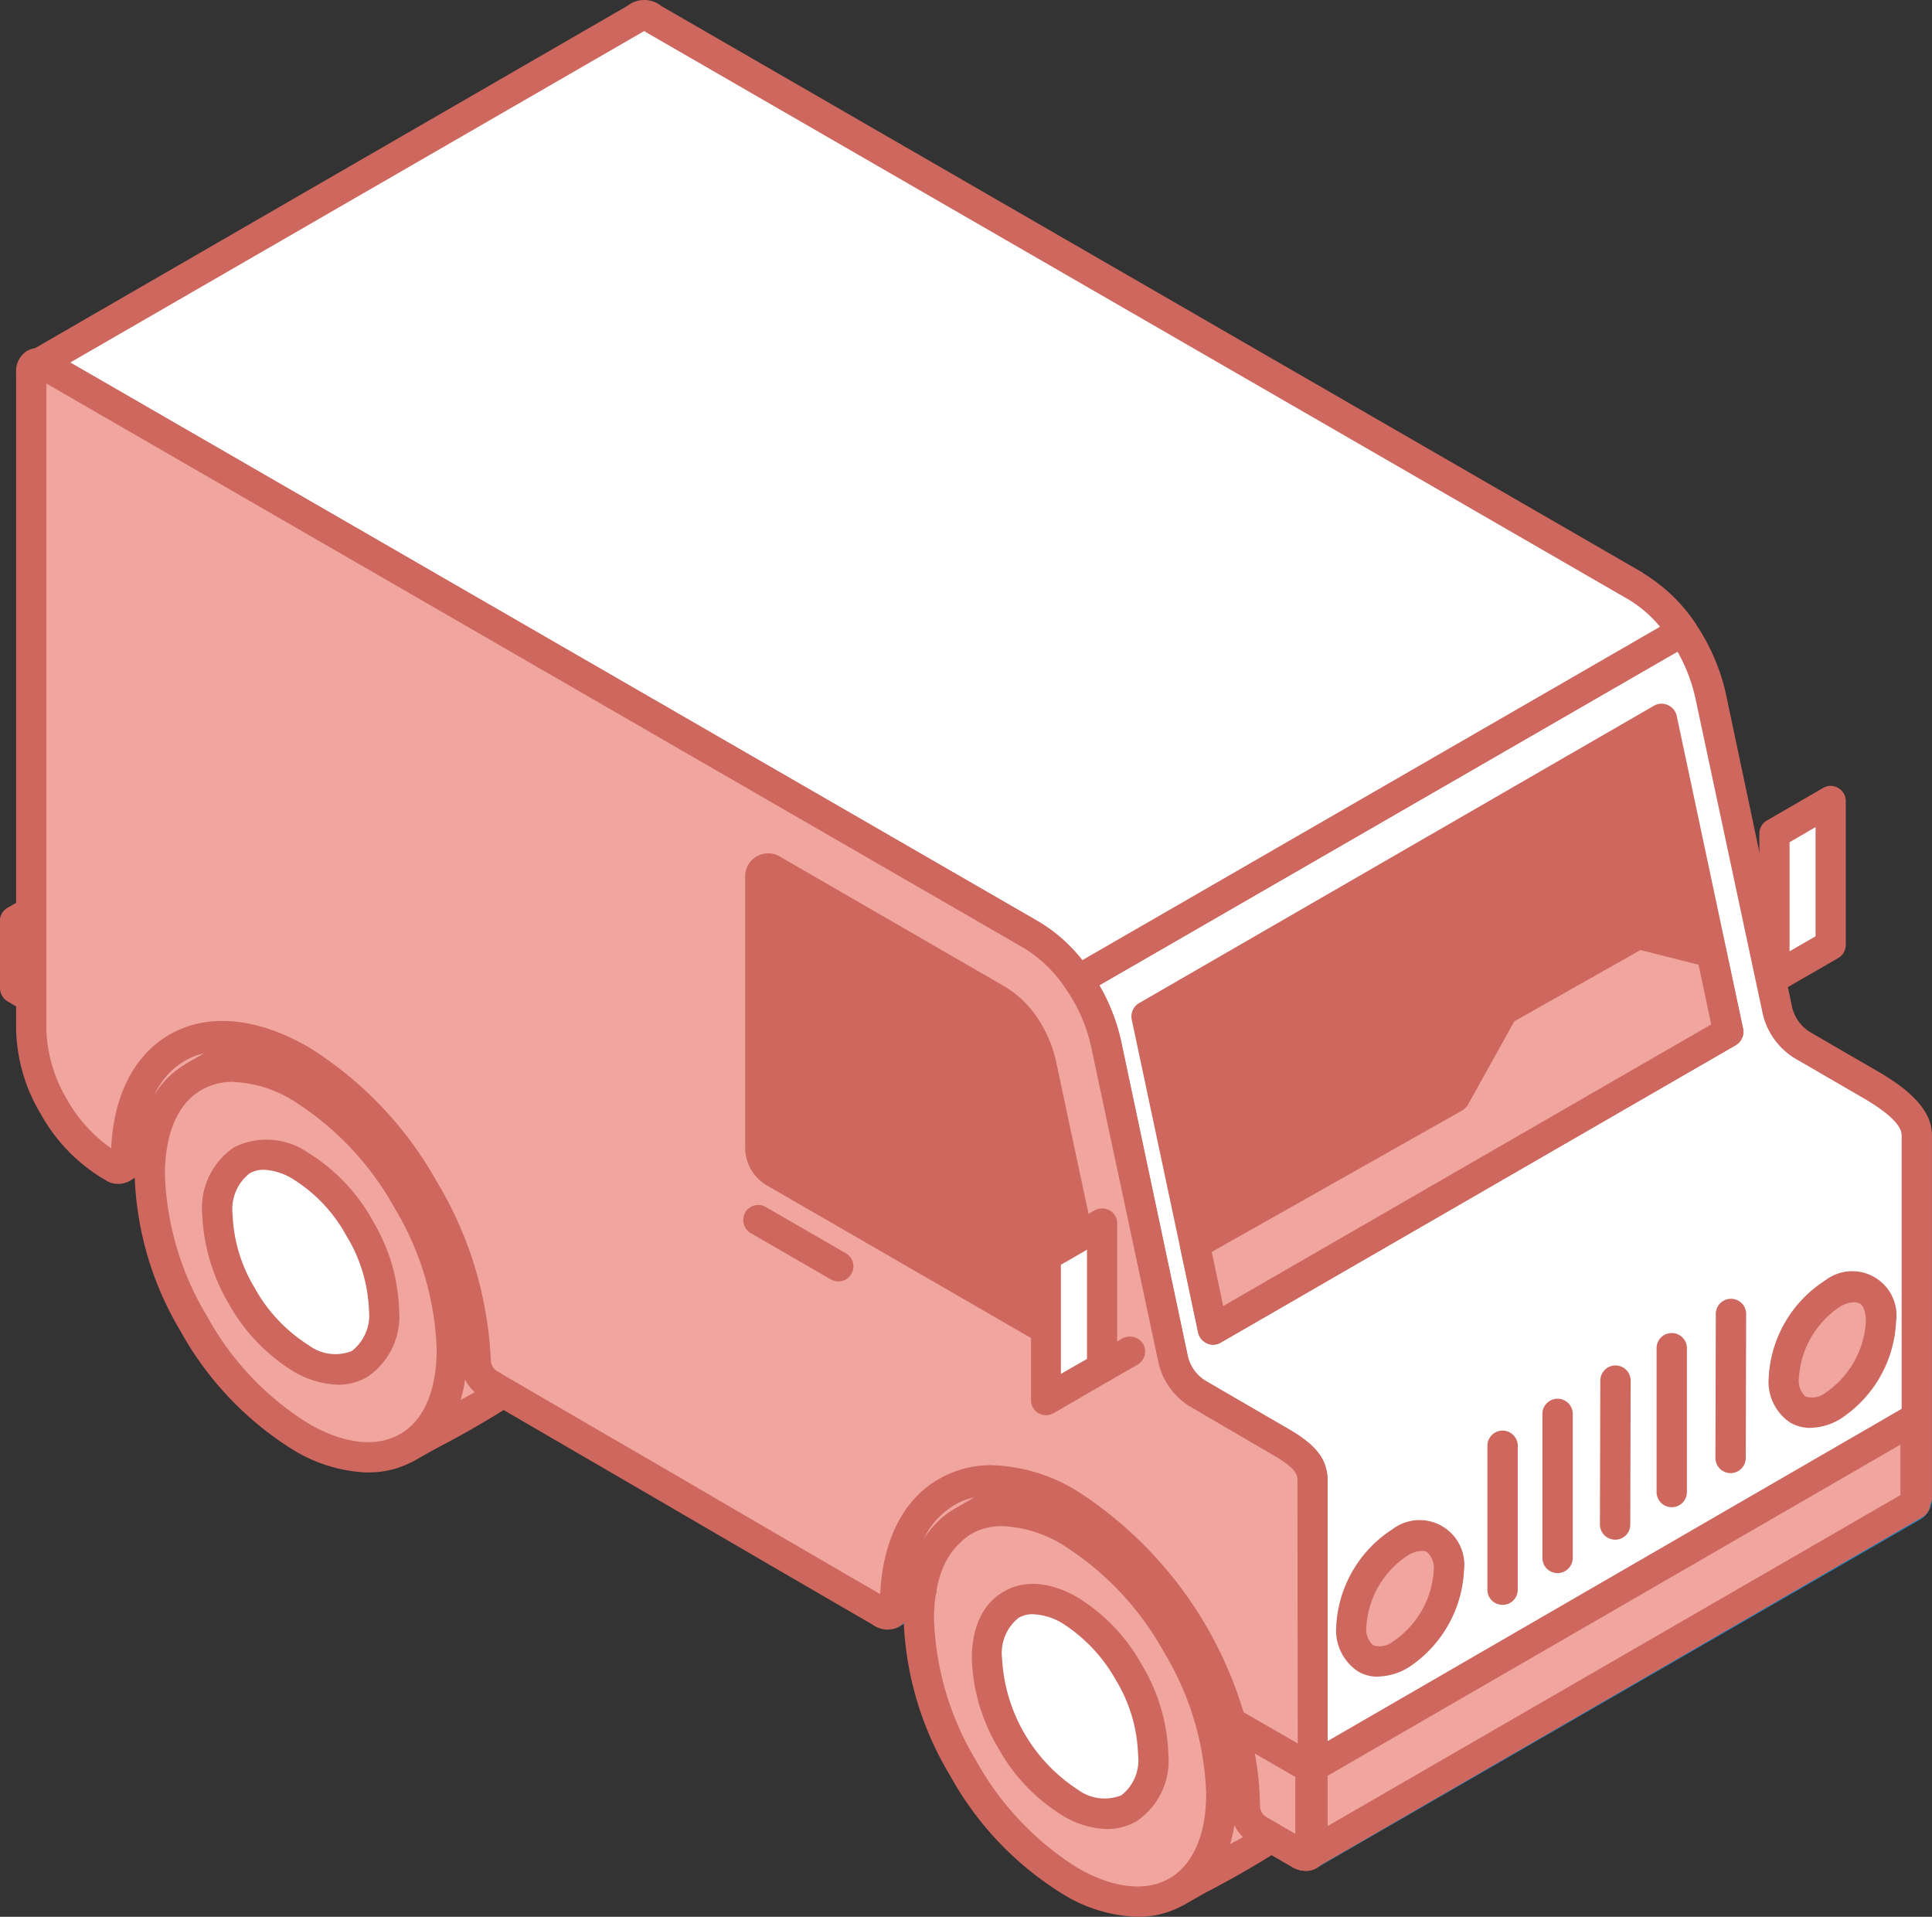 <svg xmlns="http://www.w3.org/2000/svg" width="123.003" height="122.005" viewBox="0 0 123.003 122.005">
  <rect x="0" y="0" width="123.003" height="122.005" fill="#333333" stroke="none"/>
  <g id="Groupe_1063" data-name="Groupe 1063" transform="translate(-1361.769 -891.826)">
    <path id="Tracé_415" data-name="Tracé 415" d="M4.394,30.848c-.028.147-.059.284-.081.434l-1.82,1.064a.568.568,0,0,0,.222-.534,15.127,15.127,0,0,1,.378-2.978A6.36,6.36,0,0,1,6.02,24.69l8.464-4.9v2.469L14.4,22.3,7.053,26.556a5.829,5.829,0,0,0-2.659,4.292" transform="translate(1367.057 933.81)" fill="#f0a59f" fill-rule="evenodd"/>
    <path id="Tracé_416" data-name="Tracé 416" d="M14.2,22.109,7.15,26.179a4.9,4.9,0,0,0-1.985,2.25,5.769,5.769,0,0,1,2.069-2.044L14.2,22.362ZM4.975,31.937h0ZM3.158,33.966a.981.981,0,0,1-.815-.415.961.961,0,0,1,.081-1.18,15.567,15.567,0,0,1,.409-3.1A7.442,7.442,0,0,1,6.17,24.531l8.521-4.916a.918.918,0,0,1,.946,0,.957.957,0,0,1,.493.833v2.469a.935.935,0,0,1-.515.849L8.208,28.045a4.952,4.952,0,0,0-2.2,3.624l-.05.409a.968.968,0,0,1-.49.687L3.62,33.835a.887.887,0,0,1-.462.131" transform="translate(1366.391 933.155)" fill="#ce675e" fill-rule="evenodd"/>
    <path id="Tracé_417" data-name="Tracé 417" d="M24.927,28.906c-2.094-4.014-8.6-10.615-13.624-7.865l-7.35,4.251c5.453-2.853,11.829,4.26,14.245,9.014,2.06,4.1,3.933,11.667-.621,14.56,1.429-.824,7.35-4.064,8.268-4.938,3.661-3.549,1.392-10.965-.918-15.022" transform="translate(1370.153 935.076)" fill="#f0a59f" fill-rule="evenodd"/>
    <path id="Tracé_418" data-name="Tracé 418" d="M8.968,24.541c.218.047.44.112.652.178,4.2,1.348,8.168,6.027,10.069,9.807,1.461,2.862,3.087,8.046,1.895,11.988A39.657,39.657,0,0,0,25.822,43.9c3.227-3.115,1.108-10-1.089-13.861V30c-1.336-2.534-4.825-6.614-8.521-7.725a4.8,4.8,0,0,0-3.8.262Zm9.254,25.937a1.006,1.006,0,0,1-.843-.456.949.949,0,0,1,.328-1.311c3.908-2.469,2.3-9.323.272-13.321-1.792-3.539-5.456-7.719-8.955-8.839a5.01,5.01,0,0,0-3.992.247A.937.937,0,0,1,3.759,26.4a.988.988,0,0,1,.359-1.292L11.5,20.861a6.619,6.619,0,0,1,5.29-.428c3.954,1.2,7.921,5.356,9.629,8.67,2.144,3.777,5.044,12,.73,16.174a59.709,59.709,0,0,1-7.11,4.317l-1.358.762a.858.858,0,0,1-.456.122" transform="translate(1369.508 934.421)" fill="#ce675e" fill-rule="evenodd"/>
    <path id="Tracé_419" data-name="Tracé 419" d="M19.494,30.253a19.868,19.868,0,0,0-6.81-7.182c-2.659-1.536-5.069-1.682-6.813-.677s-2.821,3.165-2.821,6.23A19.776,19.776,0,0,0,5.87,38.109,19.715,19.715,0,0,0,12.684,45.3c2.656,1.532,5.069,1.679,6.81.671s2.821-3.165,2.821-6.23a19.751,19.751,0,0,0-2.821-9.485" transform="translate(1368.235 937.973)" fill="#f0a59f" fill-rule="evenodd"/>
    <path id="Tracé_420" data-name="Tracé 420" d="M9.041,23.369a4,4,0,0,0-2.035.515c-1.52.868-2.331,2.79-2.331,5.4a18.609,18.609,0,0,0,2.681,9,18.45,18.45,0,0,0,6.461,6.838c2.25,1.3,4.31,1.536,5.83.668S21.975,43,21.975,40.4a18.557,18.557,0,0,0-2.681-9,18.76,18.76,0,0,0-6.458-6.835,7.788,7.788,0,0,0-3.8-1.186m8.571,24.86a9.744,9.744,0,0,1-4.775-1.448A20.67,20.67,0,0,1,5.674,39.25a20.556,20.556,0,0,1-2.928-9.969c0-3.318,1.17-5.83,3.287-7.057,2.141-1.233,4.881-1,7.784.671a20.679,20.679,0,0,1,7.132,7.531.045.045,0,0,1,.025.034v.025a20.124,20.124,0,0,1,2.934,9.91c0,3.327-1.167,5.833-3.315,7.063a5.822,5.822,0,0,1-2.981.771" transform="translate(1367.594 937.316)" fill="#ce675e" fill-rule="evenodd"/>
    <path id="Tracé_421" data-name="Tracé 421" d="M13.476,28.222a10.921,10.921,0,0,1,1.545,5.225,3.724,3.724,0,0,1-1.545,3.421A3.73,3.73,0,0,1,9.73,36.5a10.8,10.8,0,0,1-3.745-3.948l-.056-.091A10.876,10.876,0,0,1,4.44,27.329a3.737,3.737,0,0,1,1.545-3.424,3.706,3.706,0,0,1,3.745.368,10.707,10.707,0,0,1,3.745,3.948" transform="translate(1371.187 941.778)" fill="#fff" fill-rule="evenodd"/>
    <path id="Tracé_422" data-name="Tracé 422" d="M8.034,25.166a1.694,1.694,0,0,0-.89.222,2.89,2.89,0,0,0-1.089,2.6,9.716,9.716,0,0,0,1.383,4.65,10.071,10.071,0,0,0,3.449,3.683,2.842,2.842,0,0,0,2.765.375A2.887,2.887,0,0,0,14.738,34.1,9.745,9.745,0,0,0,13.3,29.361a9.742,9.742,0,0,0-3.39-3.6,3.884,3.884,0,0,0-1.876-.6m4.725,13.68a5.847,5.847,0,0,1-2.85-.858,11.779,11.779,0,0,1-4.1-4.3,12.134,12.134,0,0,1-1.685-5.7,4.645,4.645,0,0,1,2.041-4.26,4.638,4.638,0,0,1,4.719.368,11.757,11.757,0,0,1,4.089,4.3V28.4a11.672,11.672,0,0,1,1.685,5.7,4.626,4.626,0,0,1-2.035,4.254,3.673,3.673,0,0,1-1.866.49" transform="translate(1370.521 941.121)" fill="#ce675e" fill-rule="evenodd"/>
    <path id="Tracé_423" data-name="Tracé 423" d="M18.423,33.379l1.654-.946a2.323,2.323,0,0,0-.05.424l-1.845,1.061c.218-.169.218-.278.24-.54" transform="translate(1400.337 960.62)" fill="#66ceef" fill-rule="evenodd"/>
    <path id="Tracé_424" data-name="Tracé 424" d="M18.838,35.529a.968.968,0,0,1-.705-1.623,1.371,1.371,0,0,1,.459-.7l1.657-.955a.98.98,0,0,1,1.03.041,1.006,1.006,0,0,1,.4.958l-.05.365a.951.951,0,0,1-.49.73L19.328,35.4a1.044,1.044,0,0,1-.49.128" transform="translate(1399.682 959.966)" fill="#1a87c7" fill-rule="evenodd"/>
    <path id="Tracé_425" data-name="Tracé 425" d="M20.624,35.614l7.385-4.254Z" transform="translate(1405.515 958.346)" fill="#fff" fill-rule="evenodd"/>
    <path id="Tracé_426" data-name="Tracé 426" d="M21.263,37.224a.925.925,0,0,1-.808-.474.954.954,0,0,1,.353-1.317l.025-.016,7.325-4.238a.973.973,0,0,1,1.167.159.569.569,0,0,1,.131.2.948.948,0,0,1-.35,1.311L21.753,37.1a1.093,1.093,0,0,1-.49.122" transform="translate(1404.875 957.691)" fill="#1a87c7" fill-rule="evenodd"/>
    <path id="Tracé_427" data-name="Tracé 427" d="M40.618,37.967C38.53,33.953,31.991,27.352,27,30.1l-7.35,4.251c5.418-2.853,11.823,4.27,14.214,9.011,2.091,4.114,3.961,11.664-.627,14.566,1.442-.827,7.378-4.064,8.277-4.931,3.686-3.549,1.408-10.965-.9-15.028" transform="translate(1403.454 954.292)" fill="#f0a59f" fill-rule="evenodd"/>
    <path id="Tracé_428" data-name="Tracé 428" d="M24.652,33.594c.222.053.437.115.655.181,4.2,1.351,8.162,6.03,10.091,9.807,1.439,2.871,3.1,8.046,1.9,11.988a39.313,39.313,0,0,0,4.214-2.619c3.221-3.106,1.136-9.991-1.064-13.861l-.025-.031c-1.3-2.537-4.835-6.614-8.489-7.728a4.766,4.766,0,0,0-3.8.272Zm9.257,25.949a.953.953,0,0,1-.818-.465.968.968,0,0,1,.3-1.308c3.9-2.472,2.307-9.323.3-13.321-1.816-3.542-5.456-7.712-8.945-8.839a4.989,4.989,0,0,0-3.992.25.983.983,0,0,1-1.3-.39.968.968,0,0,1,.378-1.3l7.353-4.251a6.647,6.647,0,0,1,5.29-.424c3.954,1.2,7.921,5.353,9.654,8.658,2.147,3.786,5.047,12.023.74,16.183a61.642,61.642,0,0,1-7.144,4.326l-1.33.755a.978.978,0,0,1-.484.128" transform="translate(1402.785 953.64)" fill="#ce675e" fill-rule="evenodd"/>
    <path id="Tracé_429" data-name="Tracé 429" d="M35.159,39.314a19.706,19.706,0,0,0-6.81-7.188C25.693,30.6,23.3,30.45,21.57,31.455v.009c-1.767,1-2.822,3.155-2.822,6.224a19.487,19.487,0,0,0,2.822,9.494,19.7,19.7,0,0,0,6.779,7.175c2.659,1.532,5.069,1.679,6.81.674S37.98,51.864,37.98,48.8a19.717,19.717,0,0,0-2.821-9.476Z" transform="translate(1401.536 957.189)" fill="#f0a59f" fill-rule="evenodd"/>
    <path id="Tracé_430" data-name="Tracé 430" d="M24.729,32.433a3.97,3.97,0,0,0-2.035.515c-1.489.874-2.331,2.787-2.331,5.4a18.641,18.641,0,0,0,2.681,9.011A18.769,18.769,0,0,0,29.5,54.184c2.25,1.3,4.341,1.545,5.855.668,1.5-.865,2.338-2.778,2.338-5.4a18.632,18.632,0,0,0-2.69-9l.818-.481-.818.481a18.814,18.814,0,0,0-6.451-6.832,7.975,7.975,0,0,0-3.826-1.186m8.6,24.866a9.587,9.587,0,0,1-4.775-1.454,20.455,20.455,0,0,1-7.163-7.534,20.582,20.582,0,0,1-2.959-9.966c0-3.321,1.167-5.83,3.312-7.06,2.116-1.233,4.881-1,7.759.671a20.505,20.505,0,0,1,7.163,7.534c0,.016.025.034.025.047v.009a20.473,20.473,0,0,1,2.928,9.91c0,3.33-1.192,5.843-3.312,7.066a5.879,5.879,0,0,1-2.978.777" transform="translate(1400.87 956.532)" fill="#ce675e" fill-rule="evenodd"/>
    <path id="Tracé_431" data-name="Tracé 431" d="M29.165,37.283a10.584,10.584,0,0,1,1.57,5.225,3.689,3.689,0,0,1-1.57,3.427,3.743,3.743,0,0,1-3.745-.368,11.3,11.3,0,0,1-3.745-3.961l-.025-.087a10.6,10.6,0,0,1-1.52-5.128,3.733,3.733,0,0,1,1.545-3.424,3.707,3.707,0,0,1,3.745.365,10.717,10.717,0,0,1,3.745,3.951" transform="translate(1404.465 960.996)" fill="#fff" fill-rule="evenodd"/>
    <path id="Tracé_432" data-name="Tracé 432" d="M23.711,34.235a1.793,1.793,0,0,0-.9.222,2.862,2.862,0,0,0-1.064,2.591,10.637,10.637,0,0,0,4.807,8.343,2.869,2.869,0,0,0,2.79.368,2.839,2.839,0,0,0,1.061-2.594,9.711,9.711,0,0,0-1.414-4.741,10.178,10.178,0,0,0-3.383-3.6,3.92,3.92,0,0,0-1.9-.587m4.741,13.674a5.7,5.7,0,0,1-2.843-.858,11.628,11.628,0,0,1-4.1-4.3,11.781,11.781,0,0,1-1.685-5.7c0-1.988.7-3.5,2.038-4.257,1.3-.765,2.949-.634,4.691.365a11.677,11.677,0,0,1,4.1,4.3,11.766,11.766,0,0,1,1.685,5.709A4.632,4.632,0,0,1,30.3,47.416a3.675,3.675,0,0,1-1.848.493" transform="translate(1403.82 960.337)" fill="#ce675e" fill-rule="evenodd"/>
    <path id="Tracé_433" data-name="Tracé 433" d="M21.516,33.419l7.622-4.4.815,1.985-7.347,4.251v.009a5.9,5.9,0,0,0-2.69,4.4l-1.654.943a10.175,10.175,0,0,1,1.333-5.346,6.2,6.2,0,0,1,1.923-1.848" transform="translate(1400.502 953.384)" fill="#f0a59f" fill-rule="evenodd"/>
    <path id="Tracé_434" data-name="Tracé 434" d="M22.7,34.89a5.244,5.244,0,0,0-1.651,1.589c-.115.212-.222.424-.328.627a5.683,5.683,0,0,1,2.063-2.019L29.4,31.254l-.084-.2Zm-3.77,7.344a.984.984,0,0,1-.98-.98,10.935,10.935,0,0,1,1.5-5.824,6.953,6.953,0,0,1,2.225-2.175c.025-.009.025-.016.05-.016l7.6-4.4a.952.952,0,0,1,.793-.075.847.847,0,0,1,.565.537l.843,1.991a1,1,0,0,1-.409,1.2l-7.378,4.251a5.024,5.024,0,0,0-2.2,3.73.933.933,0,0,1-.484.674l-1.626.958a1.08,1.08,0,0,1-.493.125" transform="translate(1399.834 952.731)" fill="#ce675e" fill-rule="evenodd"/>
    <path id="Tracé_435" data-name="Tracé 435" d="M26.943,52.748,65.411,30.541l-.025.184-.059.147L65.28,31l-.112.072L26.7,53.278l.106-.081a.765.765,0,0,0,.137-.449" transform="translate(1418.403 956.608)" fill="#fff" fill-rule="evenodd"/>
    <path id="Tracé_436" data-name="Tracé 436" d="M27.352,54.9a.97.97,0,0,1-.7-1.626,1.287,1.287,0,0,1,.459-.705l38.474-22.2a.946.946,0,0,1,1,.016.983.983,0,0,1,.443.893,1.658,1.658,0,0,1-.222.777,1.719,1.719,0,0,1-.268.343c-.034.034-.2.137-.222.165L27.842,54.768a1.058,1.058,0,0,1-.49.131" transform="translate(1417.747 955.956)" fill="#1a87c7" fill-rule="evenodd"/>
    <path id="Tracé_437" data-name="Tracé 437" d="M18,33.862l2.472-1.429Z" transform="translate(1399.947 960.62)" fill="#fff" fill-rule="evenodd"/>
    <path id="Tracé_438" data-name="Tracé 438" d="M18.659,35.474a.914.914,0,0,1-.833-.484.934.934,0,0,1,.353-1.308l2.469-1.429a.943.943,0,0,1,1.3.35.88.88,0,0,1-.031,1.024.935.935,0,0,1-.321.29L19.124,35.35a.927.927,0,0,1-.465.125" transform="translate(1399.287 959.968)" fill="#ce675e" fill-rule="evenodd"/>
    <path id="Tracé_439" data-name="Tracé 439" d="M22,35.077l38.455-22.2a11.5,11.5,0,0,1,1.77,4.051l4.26,19.985a3.447,3.447,0,0,0,1.685,2.353l4.338,2.525c2.463,1.433,2.871,2.466,2.871,3.168V68.017L36.912,90.224V67.165c0-.8-.022-1.523-1.916-2.628L29.73,61.472a3.426,3.426,0,0,1-1.713-2.353l-4.26-19.988A11.859,11.859,0,0,0,22,35.077" transform="translate(1408.432 919.132)" fill="#fff" fill-rule="evenodd"/>
    <path id="Tracé_440" data-name="Tracé 440" d="M23.986,36.06a12.244,12.244,0,0,1,1.383,3.511l4.235,20a2.484,2.484,0,0,0,1.245,1.717l5.29,3.074c2.2,1.283,2.385,2.316,2.385,3.446V89.2L75.07,68.114V45.608c0-.79-1.3-1.7-2.388-2.341l-4.345-2.519A4.515,4.515,0,0,1,66.2,37.755L61.936,17.777A10.618,10.618,0,0,0,60.8,14.824ZM37.576,91.838a1.157,1.157,0,0,1-.49-.128.954.954,0,0,1-.456-.836V67.814c-.025-.59-.025-.955-1.464-1.792L29.9,62.949a4.436,4.436,0,0,1-2.166-2.984L23.5,39.987a10.587,10.587,0,0,0-1.651-3.72,1.055,1.055,0,0,1-.14-.752,1.093,1.093,0,0,1,.468-.612l38.462-22.21a.96.96,0,0,1,1.277.3,13.088,13.088,0,0,1,1.932,4.363l4.229,20a2.543,2.543,0,0,0,1.239,1.726l4.345,2.519C75.913,42.924,77,44.2,77,45.6V68.667a.918.918,0,0,1-.493.833L38.069,91.71a1.147,1.147,0,0,1-.493.128" transform="translate(1407.77 918.482)" fill="#ce675e" fill-rule="evenodd"/>
    <path id="Tracé_441" data-name="Tracé 441" d="M39.474,33.833c-1.707.983-3.09.181-3.09-1.788a6.858,6.858,0,0,1,3.09-5.375c1.732-.989,3.124-.187,3.124,1.795a6.821,6.821,0,0,1-3.124,5.368" transform="translate(1438.944 947.499)" fill="#f0a59f" fill-rule="evenodd"/>
    <path id="Tracé_442" data-name="Tracé 442" d="M41.535,27.865a1.939,1.939,0,0,0-.924.29A5.886,5.886,0,0,0,38,32.7a1.378,1.378,0,0,0,.412,1.167,1.39,1.39,0,0,0,1.252-.212,5.906,5.906,0,0,0,2.6-4.535c0-.584-.128-1.024-.409-1.18a.785.785,0,0,0-.318-.072m-2.8,8a2.584,2.584,0,0,1-1.277-.331,3.115,3.115,0,0,1-1.383-2.84,7.8,7.8,0,0,1,3.586-6.208,2.821,2.821,0,0,1,4.526,2.628,7.82,7.82,0,0,1-3.58,6.2,3.812,3.812,0,0,1-1.873.546" transform="translate(1438.297 946.846)" fill="#ce675e" fill-rule="evenodd"/>
    <path id="Tracé_443" data-name="Tracé 443" d="M65.233,34.351V28.93L26.734,51.2v5.421Z" transform="translate(1418.474 953.19)" fill="#f0a59f" fill-rule="evenodd"/>
    <path id="Tracé_444" data-name="Tracé 444" d="M65.895,35.006h0ZM28.348,52.4v3.2l36.6-21.143V31.245ZM27.4,58.236a1.071,1.071,0,0,1-.481-.131.953.953,0,0,1-.493-.833V51.851a.946.946,0,0,1,.493-.833L65.4,28.751a.987.987,0,0,1,.983,0,.949.949,0,0,1,.456.833v5.421a.949.949,0,0,1-.456.833l-38.5,22.266a1.108,1.108,0,0,1-.49.131" transform="translate(1417.813 952.533)" fill="#ce675e" fill-rule="evenodd"/>
    <path id="Tracé_445" data-name="Tracé 445" d="M102.425,36.641a10.044,10.044,0,0,1,3,2.884l-38.455,22.2a9.9,9.9,0,0,0-3.018-2.878L1.129,22.568A.78.78,0,0,0,.8,22.452L38.536.679c.646-.387.671-.543,1.383-.115Z" transform="translate(1363.461 892.479)" fill="#fff" fill-rule="evenodd"/>
    <path id="Tracé_446" data-name="Tracé 446" d="M3.453,23.075,65.117,58.668a9.877,9.877,0,0,1,2.762,2.453l36.789-21.227a7.813,7.813,0,0,0-2.06-1.767L40.1,2.045A.439.439,0,0,0,40,1.976l-.328.187ZM67.642,63.347a.957.957,0,0,1-.793-.406,8.771,8.771,0,0,0-2.715-2.609L1.309,24.049A.911.911,0,0,1,.5,23.3a.95.95,0,0,1,.512-1.024L38.931.369a1.726,1.726,0,0,1,2.15.012l62.5,36.077v.019a10.656,10.656,0,0,1,3.311,3.149,1.073,1.073,0,0,1,.131.768.872.872,0,0,1-.459.621L68.1,63.216a.809.809,0,0,1-.456.131" transform="translate(1362.788 891.826)" fill="#ce675e" fill-rule="evenodd"/>
    <path id="Tracé_447" data-name="Tracé 447" d="M.311,18.782l1.252.727v4.285L.311,23.058Z" transform="translate(1362.428 931.666)" fill="#bdedf8" fill-rule="evenodd"/>
    <path id="Tracé_448" data-name="Tracé 448" d="M2.222,25.407a1.068,1.068,0,0,1-.49-.125L.484,24.554A.983.983,0,0,1,0,23.712V19.436A.968.968,0,0,1,.484,18.6a.938.938,0,0,1,.949,0l1.28.727a.984.984,0,0,1,.493.833v4.285a.963.963,0,0,1-.493.827.988.988,0,0,1-.49.131" transform="translate(1361.769 931.012)" fill="#ce675e" fill-rule="evenodd"/>
    <path id="Tracé_449" data-name="Tracé 449" d="M1.171,18.929.712,19.2v4.285l.459-.268Z" transform="translate(1363.279 931.976)" fill="#bdedf8" fill-rule="evenodd"/>
    <path id="Tracé_450" data-name="Tracé 450" d="M1.355,25.091a1.068,1.068,0,0,1-.49-.125.939.939,0,0,1-.456-.833V19.847a.943.943,0,0,1,.456-.833l.459-.262a1,1,0,0,1,.983,0,.949.949,0,0,1,.456.827v4.285a.923.923,0,0,1-.456.824l-.462.272a.988.988,0,0,1-.49.131" transform="translate(1362.636 931.328)" fill="#ce675e" fill-rule="evenodd"/>
    <path id="Tracé_451" data-name="Tracé 451" d="M2.021,19.639l-.7-.4v-.646l-1.008.59,1.252.724Z" transform="translate(1362.429 931.267)" fill="#bdedf8" fill-rule="evenodd"/>
    <path id="Tracé_452" data-name="Tracé 452" d="M2.222,21.522a1.1,1.1,0,0,1-.49-.122L.484,20.663A.95.95,0,0,1,0,19.836.968.968,0,0,1,.484,19l1-.587a.987.987,0,0,1,.983,0,.974.974,0,0,1,.484.833v.087l.222.131a.984.984,0,0,1,0,1.66l-.462.272a1.083,1.083,0,0,1-.49.122" transform="translate(1361.769 930.612)" fill="#ce675e" fill-rule="evenodd"/>
    <path id="Tracé_453" data-name="Tracé 453" d="M.634,7.995c0-.534.375-.746.843-.474L64.3,43.8a9.555,9.555,0,0,1,3.018,2.878,11.387,11.387,0,0,1,1.757,4.057l4.257,19.985a3.435,3.435,0,0,0,1.713,2.353l5.265,3.068.075.059c1.6.946,1.823,1.61,1.845,2.294v23.33c0,.534-.371.737-.808.474l-2.69-1.539a1.879,1.879,0,0,1-.818-1.429,22.812,22.812,0,0,0-3.252-10.974l-.053-.075a22.675,22.675,0,0,0-7.84-8.24c-3.065-1.77-5.83-1.938-7.865-.771-2.01,1.161-3.255,3.655-3.255,7.2,0,.521-.375.743-.818.484C48.921,83.545,34.817,75.3,29.77,72.384a1.84,1.84,0,0,1-.843-1.429v-.066A22.782,22.782,0,0,0,25.65,60.027a22.78,22.78,0,0,0-7.843-8.262c-3.065-1.763-5.83-1.935-7.84-.79C7.928,52.118,6.686,54.59,6.661,58.1c0,.534-.362.74-.818.474L5.6,58.432a10.083,10.083,0,0,1-3.5-3.7A10.191,10.191,0,0,1,.634,49.846Z" transform="translate(1363.113 907.528)" fill="#f0a59f" fill-rule="evenodd"/>
    <path id="Tracé_455" data-name="Tracé 455" d="M30.677,38.906c-1.707.989-3.115.187-3.115-1.792a6.883,6.883,0,0,1,3.115-5.371c1.71-.989,3.09-.19,3.09,1.792a6.853,6.853,0,0,1-3.09,5.371" transform="translate(1420.231 958.259)" fill="#f0a59f" fill-rule="evenodd"/>
    <path id="Tracé_456" data-name="Tracé 456" d="M32.7,32.935a1.831,1.831,0,0,0-.893.293,5.842,5.842,0,0,0-2.634,4.541,1.347,1.347,0,0,0,.437,1.177,1.334,1.334,0,0,0,1.227-.222,5.862,5.862,0,0,0,2.625-4.538,1.358,1.358,0,0,0-.434-1.18.662.662,0,0,0-.328-.072m-1.383,6.623h0Zm-1.408,1.383a2.393,2.393,0,0,1-1.273-.337,3.135,3.135,0,0,1-1.383-2.834,7.815,7.815,0,0,1,3.583-6.211,2.85,2.85,0,0,1,4.554,2.628,7.824,7.824,0,0,1-3.583,6.2,3.925,3.925,0,0,1-1.9.549" transform="translate(1419.586 957.606)" fill="#ce675e" fill-rule="evenodd"/>
    <path id="Tracé_457" data-name="Tracé 457" d="M23.388,33.6l32.8-18.939L60.423,34.6l-32.8,18.936Z" transform="translate(1411.376 922.917)" fill="#ce675e" fill-rule="evenodd"/>
    <path id="Tracé_458" data-name="Tracé 458" d="M25.134,34.734l3.8,17.956L59.993,34.765l-3.83-17.956Zm3.149,20.418a.926.926,0,0,1-.384-.084,1,1,0,0,1-.565-.677L23.1,34.453a.983.983,0,0,1,.456-1.036l32.8-18.939a.939.939,0,0,1,.868-.041.978.978,0,0,1,.571.671l4.235,19.944a.986.986,0,0,1-.465,1.03l-32.8,18.939a1,1,0,0,1-.481.131" transform="translate(1410.721 922.265)" fill="#ce675e" fill-rule="evenodd"/>
    <path id="Tracé_459" data-name="Tracé 459" d="M24.371,38.8l16.548-9.348,3.093-5.543,8.6-4.86,4.638,1.174,1.086,5.069-32.8,18.936Z" transform="translate(1413.462 932.225)" fill="#f0a59f" fill-rule="evenodd"/>
    <path id="Tracé_460" data-name="Tracé 460" d="M26.1,39.94l.73,3.443L57.9,25.458l-.808-3.8-3.7-.933-8.031,4.538-2.949,5.306a1.146,1.146,0,0,1-.387.378Zm.084,5.905a.926.926,0,0,1-.384-.084,1,1,0,0,1-.565-.677l-1.145-5.437a.947.947,0,0,1,.465-1.039l16.3-9.207,2.953-5.315a.993.993,0,0,1,.384-.368l8.571-4.847a.968.968,0,0,1,.737-.1l4.635,1.161a.98.98,0,0,1,.705.737l1.086,5.078a.986.986,0,0,1-.465,1.03l-32.8,18.939a1,1,0,0,1-.481.131" transform="translate(1412.816 931.573)" fill="#ce675e" fill-rule="evenodd"/>
    <path id="Tracé_461" data-name="Tracé 461" d="M16.325,17.826,30.57,26.051a5.48,5.48,0,0,1,1.757,1.685V27.73a6.95,6.95,0,0,1,1.036,2.363L37.137,47.82c.106.571-.14.949-.574.843a.611.611,0,0,1-.218-.1v.009L16.325,37.018a1.8,1.8,0,0,1-.811-1.433V18.3c0-.524.356-.737.811-.474" transform="translate(1394.676 929.401)" fill="#ce675e" fill-rule="evenodd"/>
    <path id="Tracé_462" data-name="Tracé 462" d="M16.993,18.483l-.493.824v.009Zm.14,1.186V36.242a.912.912,0,0,0,.35.606L36.69,47.934,33.076,30.949a5.4,5.4,0,0,0-.865-2.016,5.1,5.1,0,0,0-1.442-1.4ZM37.37,50.3a1.6,1.6,0,0,1-.384-.05,2.112,2.112,0,0,1-.459-.194L16.534,38.508A2.787,2.787,0,0,1,15.2,36.242V18.954a1.467,1.467,0,0,1,2.282-1.308l14.235,8.227a6.625,6.625,0,0,1,2.069,1.969,8.116,8.116,0,0,1,1.186,2.706L38.75,48.271a1.734,1.734,0,0,1-.431,1.645,1.289,1.289,0,0,1-.949.384" transform="translate(1394.011 928.743)" fill="#ce675e" fill-rule="evenodd"/>
    <path id="Tracé_463" data-name="Tracé 463" d="M24.919,34.119V24.952l-3.583,2.069v9.167Z" transform="translate(1407.026 944.753)" fill="#fff" fill-rule="evenodd"/>
    <path id="Tracé_464" data-name="Tracé 464" d="M25.567,34.772h0ZM22.933,28.23v6.945l1.66-.952V27.271Zm-.949,9.576a1.119,1.119,0,0,1-.49-.131.949.949,0,0,1-.462-.836V27.671a.939.939,0,0,1,.462-.83l3.58-2.072a.987.987,0,0,1,.958,0,.908.908,0,0,1,.481.836v9.167a.9.9,0,0,1-.481.833l-3.558,2.069a1.108,1.108,0,0,1-.49.131" transform="translate(1406.38 944.1)" fill="#ce675e" fill-rule="evenodd"/>
    <path id="Tracé_465" data-name="Tracé 465" d="M23.146,30.2a.991.991,0,0,1-.843-.484.963.963,0,0,1,.353-1.317l1.763-1.014a1,1,0,0,1,1.336.35.981.981,0,0,1-.353,1.311l-1.792,1.024a.854.854,0,0,1-.465.131" transform="translate(1408.798 949.64)" fill="#ce675e" fill-rule="evenodd"/>
    <path id="Tracé_466" data-name="Tracé 466" d="M39.755,25.5V16.335L36.2,18.4v9.167Z" transform="translate(1438.553 926.475)" fill="#fff" fill-rule="evenodd"/>
    <path id="Tracé_467" data-name="Tracé 467" d="M40.417,26.156h0Zm-2.606-6.542v6.944l1.657-.958V18.649Zm-.949,9.569a.831.831,0,0,1-.484-.131.951.951,0,0,1-.49-.827V19.058a.953.953,0,0,1,.49-.833l3.574-2.069a.938.938,0,0,1,.949,0,.96.96,0,0,1,.49.833v9.167a.969.969,0,0,1-.49.836l-3.574,2.06a.854.854,0,0,1-.465.131" transform="translate(1437.892 925.821)" fill="#ce675e" fill-rule="evenodd"/>
    <path id="Tracé_468" data-name="Tracé 468" d="M31.293,40.262a.956.956,0,0,1-.952-.955v-9.17a.966.966,0,0,1,1.932,0v9.17a.961.961,0,0,1-.98.955" transform="translate(1426.126 953.714)" fill="#ce675e" fill-rule="evenodd"/>
    <path id="Tracé_469" data-name="Tracé 469" d="M32.412,39.622h0a.964.964,0,0,1-.949-.964v-9.17a.966.966,0,0,1,1.932,0v9.17a.973.973,0,0,1-.983.964" transform="translate(1428.505 952.334)" fill="#ce675e" fill-rule="evenodd"/>
    <path id="Tracé_470" data-name="Tracé 470" d="M33.619,38.936h0a.975.975,0,0,1-.983-.961l.025-9.164a.966.966,0,0,1,1.932,0l-.025,9.164a.957.957,0,0,1-.949.961" transform="translate(1430.994 950.893)" fill="#ce675e" fill-rule="evenodd"/>
    <path id="Tracé_471" data-name="Tracé 471" d="M34.75,38.273a.964.964,0,0,1-.958-.958V28.152a.966.966,0,1,1,1.932,0v9.164a.968.968,0,0,1-.974.958" transform="translate(1433.445 949.488)" fill="#ce675e" fill-rule="evenodd"/>
    <path id="Tracé_472" data-name="Tracé 472" d="M35.966,37.576h0a.969.969,0,0,1-.974-.964l.025-9.167a.966.966,0,0,1,1.932,0l-.025,9.167a.972.972,0,0,1-.958.964" transform="translate(1435.991 948.016)" fill="#ce675e" fill-rule="evenodd"/>
    <path id="Tracé_473" data-name="Tracé 473" d="M30.141,43.454a.5.5,0,0,1-.671.025l-2.69-1.539a1.884,1.884,0,0,1-.818-1.429,18.991,18.991,0,0,0-.833-5.375l5.013,2.9Z" transform="translate(1415.069 966.355)" fill="#f0a59f" fill-rule="evenodd"/>
    <path id="Tracé_474" data-name="Tracé 474" d="M27.241,37.737a18.381,18.381,0,0,1,.328,3.43.875.875,0,0,0,.353.593l1.9,1.108V39.235ZM30.79,44.11h0Zm-.318,1.1a1.633,1.633,0,0,1-.843-.243l-2.656-1.536a2.787,2.787,0,0,1-1.311-2.266,17.855,17.855,0,0,0-.805-5.1.99.99,0,0,1,.325-1.03.957.957,0,0,1,1.08-.075l5.022,2.893a.949.949,0,0,1,.459.836V44.11a.935.935,0,0,1-.237.646,1.341,1.341,0,0,1-1.033.456" transform="translate(1414.416 965.698)" fill="#ce675e" fill-rule="evenodd"/>
    <path id="Tracé_475" data-name="Tracé 475" d="M21.235,29.446a1.1,1.1,0,0,1-.49-.131l-5.1-2.943a.967.967,0,0,1-.353-1.317.951.951,0,0,1,1.3-.353l5.1,2.946a.953.953,0,0,1,.356,1.314.936.936,0,0,1-.811.484" transform="translate(1393.924 943.947)" fill="#ce675e" fill-rule="evenodd"/>
    <path id="Tracé_476" data-name="Tracé 476" d="M2.255,8.641l-.977.006h.977ZM6.98,58.4h0ZM62.455,78.214a10.981,10.981,0,0,1,5.453,1.657A25.452,25.452,0,0,1,79.518,99.99a.875.875,0,0,0,.353.593l2.06,1.189-.025-22.594c0-.3-.031-.705-1.358-1.5L75.2,74.556a4.426,4.426,0,0,1-2.166-2.984l-4.26-19.978a10.258,10.258,0,0,0-1.629-3.72,8.485,8.485,0,0,0-2.659-2.581L2.255,9.362V50.5a9.259,9.259,0,0,0,1.3,4.41,9.431,9.431,0,0,0,2.825,3.13c.162-3.411,1.486-5.961,3.745-7.253,2.413-1.367,5.524-1.08,8.814.808a23.742,23.742,0,0,1,8.193,8.6,24.062,24.062,0,0,1,3.418,11.333.885.885,0,0,0,.353.671c2.434,1.433,7.079,4.12,11.857,6.895,4.66,2.731,9.516,5.543,12.581,7.325.165-3.433,1.464-6.027,3.739-7.325a6.59,6.59,0,0,1,3.371-.883m19.966,25.821a1.633,1.633,0,0,1-.843-.243l-2.656-1.536a2.787,2.787,0,0,1-1.311-2.266A21.5,21.5,0,0,0,74.474,89.5a21.945,21.945,0,0,0-7.516-7.965c-2.659-1.539-5.128-1.81-6.92-.78s-2.793,3.305-2.793,6.37a1.489,1.489,0,0,1-.705,1.367A1.526,1.526,0,0,1,55,88.442c-3.124-1.807-8.521-4.947-13.671-7.949-4.613-2.681-9.011-5.24-11.4-6.623a2.743,2.743,0,0,1-1.3-2.263,21.775,21.775,0,0,0-3.171-10.443,21.576,21.576,0,0,0-7.488-7.909c-2.628-1.529-5.1-1.8-6.888-.793s-2.772,3.255-2.8,6.3A1.459,1.459,0,0,1,6,60.052l-.215-.125A11.062,11.062,0,0,1,1.9,55.863,10.92,10.92,0,0,1,.329,50.5V8.647a1.5,1.5,0,0,1,.705-1.364,1.5,1.5,0,0,1,1.545.056L65.439,43.622A10.537,10.537,0,0,1,68.75,46.8a12.669,12.669,0,0,1,1.919,4.391l4.235,19.994A2.49,2.49,0,0,0,76.15,72.9l5.29,3.077c1.932,1.152,2.338,2.085,2.388,3.14v23.371a1.5,1.5,0,0,1-.7,1.364,1.43,1.43,0,0,1-.705.187" transform="translate(1362.466 906.875)" fill="#ce675e" fill-rule="evenodd"/>
  </g>
</svg>
